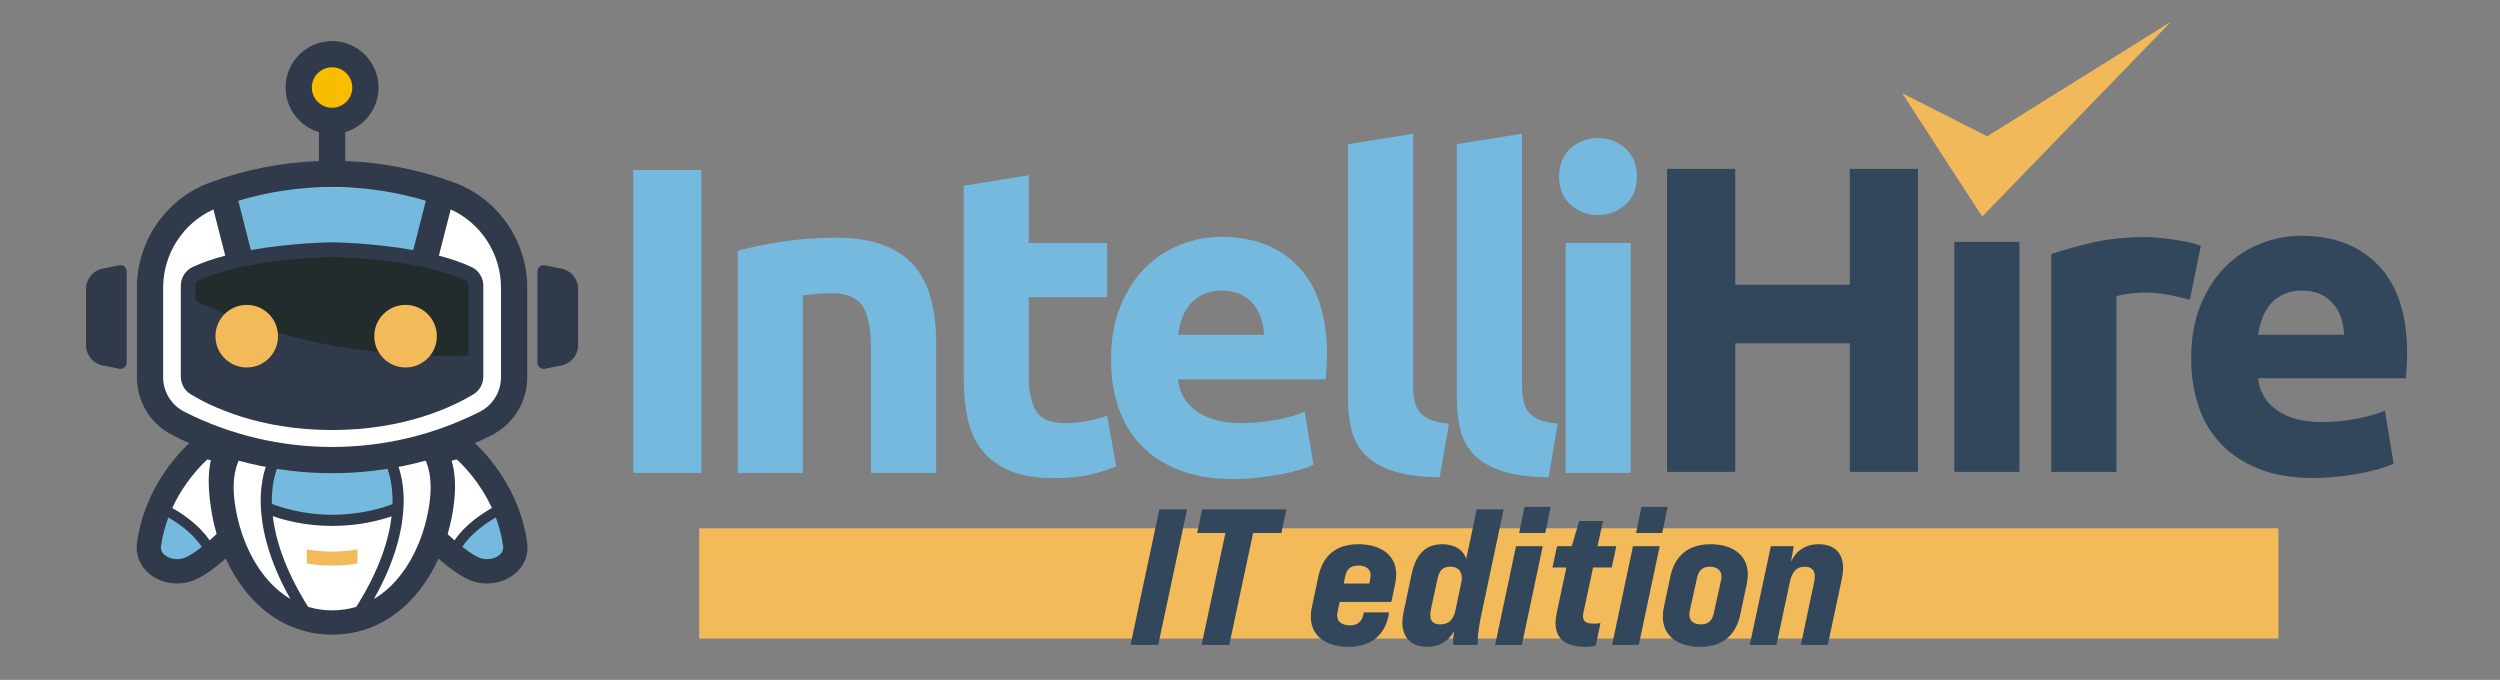 <?xml version="1.0" encoding="UTF-8"?>
<svg id="Layer_1" data-name="Layer 1" xmlns="http://www.w3.org/2000/svg" viewBox="0 0 2324 632">
  <rect x="0" y="0" width="2324" height="632" fill="#808080" stroke="none"/>
  <defs>
    <style>
      .cls-1 {
        fill: #222c2d;
      }

      .cls-1, .cls-2, .cls-3, .cls-4, .cls-5, .cls-6, .cls-7, .cls-8 {
        stroke-width: 0px;
      }

      .cls-2 {
        fill: #313a4a;
      }

      .cls-3 {
        fill: #f2ba59;
      }

      .cls-4 {
        fill: #f9bd00;
      }

      .cls-5 {
        fill: #32465c;
      }

      .cls-6 {
        fill: #75b9de;
      }

      .cls-7 {
        fill: #fff;
      }

      .cls-8 {
        fill: #f1b959;
      }
    </style>
  </defs>
  <g>
    <g>
      <polygon class="cls-8" points="2018.05 20.26 1842.63 201.35 1768.3 86.64 1847.32 126.66 2018.05 20.26"/>
      <path class="cls-6" d="m1510.9,137.89c7.17,6.37,10.77,15.1,10.77,26.21s-3.6,19.85-10.77,26.21c-7.19,6.37-15.64,9.55-25.4,9.55s-18.22-3.18-25.4-9.55c-7.18-6.36-10.77-15.11-10.77-26.21s3.59-19.84,10.77-26.21c7.18-6.36,15.65-9.55,25.4-9.55s18.21,3.19,25.4,9.55Z"/>
      <rect class="cls-6" x="1455.42" y="225.87" width="60.55" height="213.76"/>
      <path class="cls-6" d="m1448.12,393.71l-8.53,49.97c-17.62-.26-31.91-2.16-42.88-5.68-10.97-3.53-19.64-8.46-26-14.83-6.38-6.36-10.72-14.08-13.01-23.17-2.31-9.07-3.45-19.31-3.45-30.69v-235.28l60.54-9.75v232.85c0,5.42.41,10.3,1.22,14.63.82,4.34,2.37,7.99,4.68,10.96,2.29,3,5.62,5.43,9.95,7.33,4.34,1.89,10.17,3.1,17.48,3.66Z"/>
      <path class="cls-6" d="m1346.94,393.71l-8.54,49.97c-17.62-.26-31.9-2.16-42.88-5.68-10.97-3.53-19.65-8.46-26.01-14.83-6.36-6.36-10.7-14.08-13-23.17-2.3-9.07-3.46-19.31-3.46-30.69v-235.28l60.56-9.75v232.85c0,5.42.4,10.3,1.22,14.63.81,4.34,2.35,7.99,4.66,10.96,2.31,3,5.64,5.43,9.97,7.33,4.33,1.89,10.15,3.1,17.48,3.66Z"/>
      <path class="cls-6" d="m1233.55,329.89c0,3.54-.14,7.4-.4,11.59-.28,4.2-.55,7.92-.81,11.17h-137.36c1.35,12.48,7.17,22.36,17.47,29.66,10.3,7.33,24.11,10.99,41.45,10.99,11.11,0,22.01-1.03,32.72-3.05,10.7-2.03,19.44-4.53,26.21-7.53l8.13,49.18c-3.26,1.62-7.6,3.25-13.01,4.87s-11.45,3.06-18.08,4.28c-6.64,1.22-13.76,2.24-21.34,3.05-7.59.8-15.17,1.21-22.76,1.21-19.23,0-35.96-2.84-50.18-8.54-14.23-5.68-26.01-13.46-35.36-23.37-9.34-9.88-16.25-21.59-20.72-35.14-4.47-13.54-6.71-28.17-6.71-43.89,0-18.97,2.91-35.56,8.74-49.78,5.82-14.22,13.47-26.07,22.96-35.55,9.48-9.48,20.38-16.67,32.72-21.54,12.31-4.88,24.98-7.32,37.99-7.32,30.33,0,54.32,9.29,71.93,27.84,17.6,18.55,26.41,45.86,26.41,81.87Zm-138.57-18.67h80.06c-.28-5.16-1.16-10.17-2.64-15.04-1.49-4.88-3.8-9.21-6.91-13.02-3.12-3.78-7.06-6.9-11.79-9.34-4.74-2.43-10.63-3.66-17.68-3.66s-12.6,1.16-17.47,3.46c-4.88,2.31-8.94,5.35-12.19,9.14-3.25,3.8-5.76,8.19-7.52,13.21-1.77,5.01-3.05,10.09-3.86,15.25Z"/>
      <path class="cls-6" d="m1029.15,386.39l8.53,47.13c-7.32,3-15.45,5.56-24.38,7.73-8.95,2.17-19.92,3.25-32.92,3.25-16.53,0-30.22-2.23-41.05-6.7-10.83-4.49-19.5-10.7-26.01-18.7-6.5-7.98-11.03-17.67-13.61-29.05-2.57-11.38-3.85-23.99-3.85-37.8v-179.61l60.55-9.75v62.98h72.74v50.39h-72.74v75.17c0,12.75,2.22,22.91,6.7,30.49,4.47,7.59,13.47,11.38,27.02,11.38,6.51,0,13.21-.62,20.11-1.83,6.91-1.22,13.21-2.91,18.91-5.08Z"/>
      <path class="cls-6" d="m870.26,318.93v120.7h-60.55v-113.38c0-19.52-2.58-33.32-7.72-41.45-5.15-8.14-14.77-12.2-28.86-12.2-4.33,0-8.93.21-13.82.62-4.86.4-9.21.87-13,1.42v164.99h-60.55v-206.45c10.3-2.98,23.57-5.75,39.83-8.32,16.25-2.58,33.32-3.87,51.2-3.87s33.25,2.38,45.31,7.12,21.6,11.45,28.65,20.11c7.04,8.67,12.05,18.96,15.04,30.89,2.98,11.92,4.47,25.2,4.47,39.82Z"/>
      <rect class="cls-6" x="588.63" y="158" width="63.41" height="281.63"/>
    </g>
    <g>
      <path class="cls-5" d="m2237.69,328.89c0,3.54-.14,7.4-.41,11.59-.26,4.2-.55,7.92-.81,11.17h-137.36c1.36,12.48,7.18,22.36,17.48,29.66,10.29,7.33,24.11,10.99,41.46,10.99,11.09,0,22-1.03,32.7-3.05,10.7-2.03,19.44-4.53,26.22-7.53l8.12,49.18c-3.25,1.62-7.58,3.25-13.01,4.87-5.41,1.62-11.44,3.06-18.07,4.28-6.64,1.22-13.75,2.24-21.35,3.05-7.58.8-15.16,1.21-22.75,1.21-19.24,0-35.97-2.84-50.18-8.54-14.23-5.68-26.02-13.46-35.35-23.37-9.36-9.88-16.27-21.59-20.73-35.14-4.47-13.54-6.72-28.17-6.72-43.89,0-18.97,2.92-35.56,8.74-49.78,5.83-14.22,13.48-26.07,22.97-35.55,9.47-9.48,20.37-16.67,32.71-21.54,12.32-4.88,24.99-7.32,37.99-7.32,30.35,0,54.32,9.29,71.93,27.84,17.62,18.55,26.42,45.86,26.42,81.87Zm-138.58-17.67h80.07c-.28-5.16-1.17-10.17-2.64-15.04-1.5-4.88-3.81-9.21-6.91-13.02-3.13-3.78-7.06-6.9-11.79-9.34-4.74-2.43-10.64-3.66-17.68-3.66s-12.59,1.16-17.48,3.46c-4.86,2.31-8.94,5.35-12.19,9.14-3.24,3.8-5.75,8.19-7.51,13.21-1.77,5.01-3.06,10.09-3.87,15.25Z"/>
      <path class="cls-5" d="m2045.89,228.53l-10.17,49.98c-5.41-1.35-11.78-2.77-19.1-4.27-7.31-1.48-15.17-2.23-23.57-2.23-3.79,0-8.32.35-13.61,1.01-5.28.68-9.28,1.43-11.99,2.24v163.37h-60.55v-202.38c10.83-3.8,23.64-7.38,38.41-10.78,14.76-3.37,31.21-5.08,49.37-5.08,3.25,0,7.17.21,11.79.62,4.6.4,9.2.94,13.8,1.62,4.61.68,9.22,1.5,13.82,2.44,4.61.96,8.54,2.11,11.8,3.46Z"/>
      <rect class="cls-5" x="1816.69" y="224.87" width="60.54" height="213.76"/>
      <polygon class="cls-5" points="1782.97 157 1782.97 438.63 1719.57 438.63 1719.57 319.14 1613.1 319.14 1613.1 438.63 1549.7 438.63 1549.7 157 1613.1 157 1613.1 264.7 1719.57 264.7 1719.57 157 1782.97 157"/>
    </g>
  </g>
  <g>
    <g>
      <path class="cls-7" d="m209.47,428.92s-22.23,137.25,99.31,149.76c121.54,12.5,94.85-153.06,94.85-153.06,0,0-79.1,36.02-194.16,3.3Z"/>
      <path class="cls-7" d="m187.81,413.38s-66.99,66.33-44.72,109.94c27.43,15.56,57.7-.44,87.38-31.5-17.72-31.43-25.9-74.3-42.66-78.43Z"/>
      <path class="cls-6" d="m148.57,472.63c-1.4,1.83-27.31-1.68-3.67,51.99,4.59,10.42,19.21,7.85,27.17,6.05,9.46-6.75,22.44-20,22.44-20l-24.3-29.34"/>
      <path class="cls-2" d="m235.76,473.12c-.1-1.1-.19-2.14-.23-2.85-.52-10.38-1.77-19.34-3.83-27.39-6.92-27.02-23.37-40.81-45.15-37.84l-3.06.42-2.42,1.91c-1.85,1.46-45.37,36.49-53.75,97.31-1.55,11.25,2.84,21.88,12.04,29.18,10.23,8.11,24.72,10.61,37.64,6.67.92-.28,1.83-.59,2.74-.94,11.98-4.6,27.99-17.08,48.92-38.15.52-.53.9-.91,1.11-1.11,7.78-7.25,6.71-19.26,6-27.22Zm-64.11,45.4c-7.12,2.73-14.3.79-18.25-2.34-2.91-2.31-4.16-5.14-3.7-8.41,1.33-9.67,3.75-18.61,6.8-26.76,8.48,4.91,22.78,14.51,31.09,27.38-8.14,6.42-13.14,9.06-15.94,10.13Zm41.84-33.83c-.24.24-.53.53-.85.85-6.88,6.93-12.77,12.43-17.78,16.8-9.87-14.68-25.76-25.06-34.71-30.1,10.94-23.86,26.52-39.56,32.5-45.02,4.78.16,12.52,3.03,17.18,21.27,1.68,6.57,2.71,14.06,3.15,22.91.06,1.16.17,2.41.29,3.74.2,2.27.66,7.34.22,9.55Z"/>
      <path class="cls-7" d="m429.58,413.38s66.99,66.33,44.72,109.94c-27.43,15.56-57.7-.44-87.38-31.5,17.72-31.43,25.9-74.3,42.66-78.43Z"/>
      <path class="cls-6" d="m420.6,515.9c1.7,1.56-4.14,27.05,51.45,8.36,10.79-3.63,9.56-18.42,8.49-26.51-5.87-10.03-17.89-24.16-17.89-24.16l-31.42,21.55"/>
      <path class="cls-2" d="m490.06,504.68c-8.38-60.82-51.91-95.85-53.75-97.31l-2.42-1.91-3.05-.42c-21.78-2.97-38.23,10.82-45.15,37.84-2.06,8.05-3.31,17.01-3.83,27.39-.04.71-.13,1.75-.23,2.85-.71,7.96-1.79,19.97,6,27.22.21.2.58.58,1.11,1.11,20.93,21.07,36.93,33.55,48.92,38.15.9.35,1.82.66,2.74.94,12.92,3.94,27.41,1.44,37.64-6.67,9.2-7.3,13.59-17.93,12.04-29.18Zm-86.16-20c-.44-2.21.01-7.28.22-9.55.12-1.33.23-2.58.29-3.74.44-8.85,1.47-16.35,3.15-22.91,4.67-18.24,12.4-21.1,17.18-21.27,5.97,5.46,21.56,21.15,32.5,45.02-8.95,5.04-24.84,15.42-34.71,30.1-5.02-4.37-10.9-9.87-17.78-16.8-.32-.32-.61-.61-.85-.85Zm60.09,31.49c-3.95,3.14-11.13,5.07-18.25,2.34-2.79-1.07-7.8-3.7-15.94-10.13,8.32-12.87,22.61-22.47,31.09-27.38,3.05,8.15,5.47,17.09,6.8,26.76.45,3.27-.8,6.1-3.7,8.41Z"/>
      <g>
        <path class="cls-7" d="m383.82,399.68s35,13.05,26.47,70.71c-8.53,57.66-45.46,108.28-101.51,108.28s-92.98-50.62-101.51-108.28c-8.53-57.66,26.47-70.71,26.47-70.71"/>
        <path class="cls-6" d="m246.71,473.5c35.52-2.14,61.7,18.69,117.3,0,10.79-3.63,7.04-4.65,5.97-12.74-5.87-10.03-5.08-28.86-5.08-28.86l-111.26-.28"/>
      </g>
      <path class="cls-2" d="m390.14,395.28l-10.26,14.98c.06.02,5.92,2.54,11.28,9.84,8.26,11.25,11.01,28.08,7.97,48.65-5.23,35.38-22.66,70.98-51.56,88.12,21.27-37.61,26.93-67.44,27.61-86.98.9-25.81-6.33-40.05-6.63-40.65l-9.18,4.77c.13.24,6.11,12.32,5.49,34.66-8.25,3.13-29.13,9.88-56.07,9.88s-48.64-7.19-56.06-10.16c-.56-22.13,5.46-34.28,5.52-34.4l-4.6-2.36-4.6-2.39c-.31.59-7.54,14.84-6.64,40.65.68,19.54,6.35,49.38,27.63,87.01-28.93-17.13-46.37-52.75-51.61-88.15-6.96-47.11,18.34-58.11,19.42-58.55l-.17.07-16.63-13.59c-6.89,10.58-34.71,9.44-24.96,75.38,4.67,31.6,17.31,60.55,35.59,81.53,20.74,23.81,47.4,36.39,77.09,36.39s56.35-12.58,77.09-36.39c18.28-20.98,30.92-49.93,35.59-81.53,9.75-65.94-29.54-76.1-31.32-76.76Zm-103.69,168.85c-22.39-35.39-30.5-64.11-32.89-84.35,10.44,3.69,30.05,9.12,55.23,9.12s44.43-5.23,55.23-8.91c-2.52,21.35-11.05,49.7-32.85,84.13-6.96,2.12-14.42,3.27-22.38,3.27s-15.39-1.15-22.34-3.26Z"/>
      <path class="cls-3" d="m332.34,523.77c-15.59,2.72-31.53,2.72-47.11,0v-13.05c15.59,2.72,31.53,2.72,47.11,0v13.05Z"/>
    </g>
    <g>
      <path class="cls-4" d="m203.35,179.72l22.12,72.1,170.68-16.98,7.19-58.69s-89.07-38.58-199.99,3.58Z"/>
      <path class="cls-7" d="m308.53,160.01s-158.7-.5-169.98,91.8c-11.28,92.3,5.77,132.69,29.54,141.88,23.77,9.19,98.82,31.38,138.9,31.93,40.08.54,172.75-16.09,171.83-60.44-.92-44.35-6.46-139.92-6.46-139.92,0,0-54.93-66.41-163.84-65.25Z"/>
      <circle class="cls-4" cx="308.69" cy="81.35" r="31.01"/>
      <path class="cls-2" d="m95.38,339.67l15.5,3.12c3.57.72,6.9-2.01,6.9-5.65v-84.87c0-3.64-3.33-6.37-6.9-5.65l-15.5,3.12c-8.98,1.81-15.43,9.7-15.43,18.85v52.22c0,9.16,6.46,17.04,15.43,18.85Z"/>
      <path class="cls-6" d="m214.81,238.98c35.52-2.14,34.68-6.51,112.69-6.51,11.38,0,66.52,14.6,65.46,6.51-5.87-10.03,13.16-64.69,13.16-64.69l-191.31-.48"/>
      <path class="cls-2" d="m422.53,169.81c-32.83-12.15-67.16-18.86-101.64-20.14v-26.87c17.9-5.28,31.01-21.85,31.01-41.44,0-23.82-19.38-43.2-43.21-43.2s-43.21,19.38-43.21,43.2c0,19.59,13.11,36.16,31.01,41.44v26.87c-34.48,1.28-68.8,7.99-101.63,20.14-40.42,14.96-67.58,54.16-67.58,97.55v83.34c0,22.86,12.7,43.5,33.16,53.87,46.42,23.53,97.34,35.3,148.26,35.3s101.84-11.77,148.26-35.3c20.45-10.37,33.15-31.01,33.15-53.87v-83.34c0-43.39-27.16-82.59-67.58-97.55Zm-132.65-88.46c0-10.37,8.44-18.81,18.81-18.81s18.81,8.44,18.81,18.81-8.44,18.81-18.81,18.81-18.81-8.44-18.81-18.81Zm18.76,92.47s.03,0,.05,0,.03,0,.05,0c29.36,0,58.73,4.27,87.14,12.78l-11.55,45.21c-.06.22-.09.44-.13.66-38.61-6.9-75.51-7.21-75.51-7.21,0,0-36.89.31-75.51,7.21-.04-.22-.08-.44-.13-.66l-11.55-45.21c28.41-8.51,57.77-12.78,87.14-12.78Zm157.07,176.87c0,13.62-7.58,25.93-19.79,32.12-85.93,43.57-188.53,43.57-274.46,0-12.21-6.19-19.79-18.5-19.79-32.12v-83.34c0-31.43,18.58-59.97,46.73-72.65l10.97,42.94c-10.78,2.82-21.1,6.28-30.17,10.52-6.77,3.17-11.11,9.94-11.11,17.41v84.58c0,6.66,3.44,12.87,9.13,16.34,18.19,11.07,63.16,33.27,131.47,33.27s113.28-22.2,131.47-33.27c5.69-3.46,9.13-9.67,9.13-16.34v-84.58c0-7.47-4.34-14.24-11.11-17.41-9.06-4.25-19.39-7.7-30.17-10.52l10.97-42.94c28.15,12.68,46.73,41.22,46.73,72.65v83.34Z"/>
      <path class="cls-1" d="m432.36,260.59c-43.35-20.31-120.25-21.57-123.67-21.61-3.48.04-80.25,1.27-123.67,21.61-1.95.91-3.21,2.87-3.21,4.98v13.89c49.45,24.91,133.97,54.31,253.76,51.21v-65.1c0-2.11-1.26-4.07-3.21-4.98Z"/>
      <g>
        <path class="cls-3" d="m258.46,312.52c0,16.07-13.03,29.1-29.1,29.1s-29.1-13.03-29.1-29.1,13.03-29.1,29.1-29.1,29.1,13.03,29.1,29.1Z"/>
        <path class="cls-3" d="m406.12,312.52c0,16.07-13.03,29.1-29.1,29.1s-29.1-13.03-29.1-29.1,13.03-29.1,29.1-29.1,29.1,13.03,29.1,29.1Z"/>
      </g>
      <path class="cls-2" d="m522,339.67l-15.5,3.12c-3.57.72-6.9-2.01-6.9-5.65v-84.87c0-3.64,3.33-6.37,6.9-5.65l15.5,3.12c8.98,1.81,15.43,9.7,15.43,18.85v52.22c0,9.16-6.46,17.04-15.43,18.85Z"/>
    </g>
  </g>
  <rect class="cls-3" x="650" y="491.1" width="1468" height="102.53"/>
  <g>
    <path class="cls-5" d="m1077.76,473.52h25.74l-26.82,125.99h-25.74l26.82-125.99Z"/>
    <path class="cls-5" d="m1139.14,495.48h-26.28l4.68-21.96h78.3l-4.68,21.96h-26.28l-22.14,104.04h-25.74l22.14-104.04Z"/>
    <path class="cls-5" d="m1297.9,534c0,3.06-.36,5.94-1.08,9.36l-3.42,16.2h-48.06l-1.98,9.54c-.18.9-.36,1.98-.36,3.06,0,6.48,5.4,9.18,12.24,9.18,7.2,0,11.34-3.96,12.6-12.06h23.4c-2.7,20.34-16.2,32.04-37.8,32.04-18.9,0-34.92-8.82-34.92-28.08,0-3.6.54-6.84,1.08-9.36l5.94-27.9c4.14-19.26,16.2-30.06,37.26-30.06,19.08,0,35.1,8.82,35.1,28.08Zm-25.02,8.46l.9-4.5c.18-1.08.36-1.8.36-3.06,0-7.02-5.76-9.18-11.52-9.18-6.66,0-10.62,3.06-12.06,9.72l-1.44,7.02h23.76Z"/>
    <path class="cls-5" d="m1376.55,573.78c-2.52,12.24-3.06,20.34-2.88,25.74h-22.68c-.18-2.7-.36-6.66.72-12.78-5.22,9.36-13.68,14.58-25.02,14.58-13.86,0-23.04-7.92-23.04-22.5,0-3.6.54-7.02,1.26-10.44l7.38-34.92c3.96-18.36,13.14-27.54,28.44-27.54,11.52,0,19.26,5.04,22.32,13.5l9.72-45.9h25.02l-21.24,100.26Zm-23.76-5.4l5.94-28.44c.18-.72.18-1.44.18-2.16,0-7.38-3.96-10.98-10.8-10.98-9.18,0-10.8,6.66-12.06,12.42l-5.76,26.64c-.54,2.52-.72,4.5-.72,5.94,0,5.94,3.24,8.64,9.36,8.64,7.38,0,11.7-3.78,13.86-12.06Z"/>
    <path class="cls-5" d="m1409.31,507.72h24.84l-19.44,91.8h-24.84l19.44-91.8Zm7.92-36.54h24.3l-5.04,24.3h-24.3l5.04-24.3Z"/>
    <path class="cls-5" d="m1472.13,568.74c-.36,1.44-.54,2.7-.54,3.96,0,5.58,3.42,7.02,10.44,7.02,1.8,0,3.6-.18,5.76-.54l-4.32,20.88c-2.88.9-5.76,1.26-8.82,1.26-18.18,0-28.62-6.48-28.62-22.32,0-2.7.36-5.76,1.08-9l9-42.48h-12.96l4.32-19.8h13.68l6.84-23.4h22.14l-5.04,23.4h17.46l-4.32,19.8h-17.28l-8.82,41.22Z"/>
    <path class="cls-5" d="m1518.03,507.72h24.84l-19.44,91.8h-24.84l19.44-91.8Zm7.92-36.54h24.3l-5.04,24.3h-24.3l5.04-24.3Z"/>
    <path class="cls-5" d="m1545.75,573.24c0-3.06.36-5.94,1.08-9.36l5.94-27.9c4.14-19.44,16.74-30.06,37.44-30.06,18.9,0,34.56,9,34.56,28.08,0,3.06-.36,5.94-1.08,9.36l-5.94,27.9c-4.14,19.44-16.74,30.06-37.44,30.06-18.9,0-34.56-9-34.56-28.08Zm47.34-2.88l6.84-31.14c.18-.72.36-2.16.36-3.24,0-5.58-3.96-9.18-10.8-9.18s-10.44,3.6-11.88,10.08l-6.84,31.14c-.18.72-.36,1.98-.36,3.24,0,5.58,3.6,9.18,10.62,9.18s10.62-3.6,12.06-10.08Z"/>
    <path class="cls-5" d="m1713.33,528.06c0,3.6-.54,7.2-1.26,10.62l-12.96,60.84h-25.02l12.24-57.96c.54-2.34.72-4.5.72-5.76,0-6.66-4.32-9-9.54-9-7.02,0-10.98,4.14-13.32,12.6l-12.78,60.12h-24.84l19.62-91.8h21.24l-2.52,14.4c4.86-10.26,13.5-16.2,25.74-16.2,14.22,0,22.68,7.74,22.68,22.14Z"/>
  </g>
</svg>